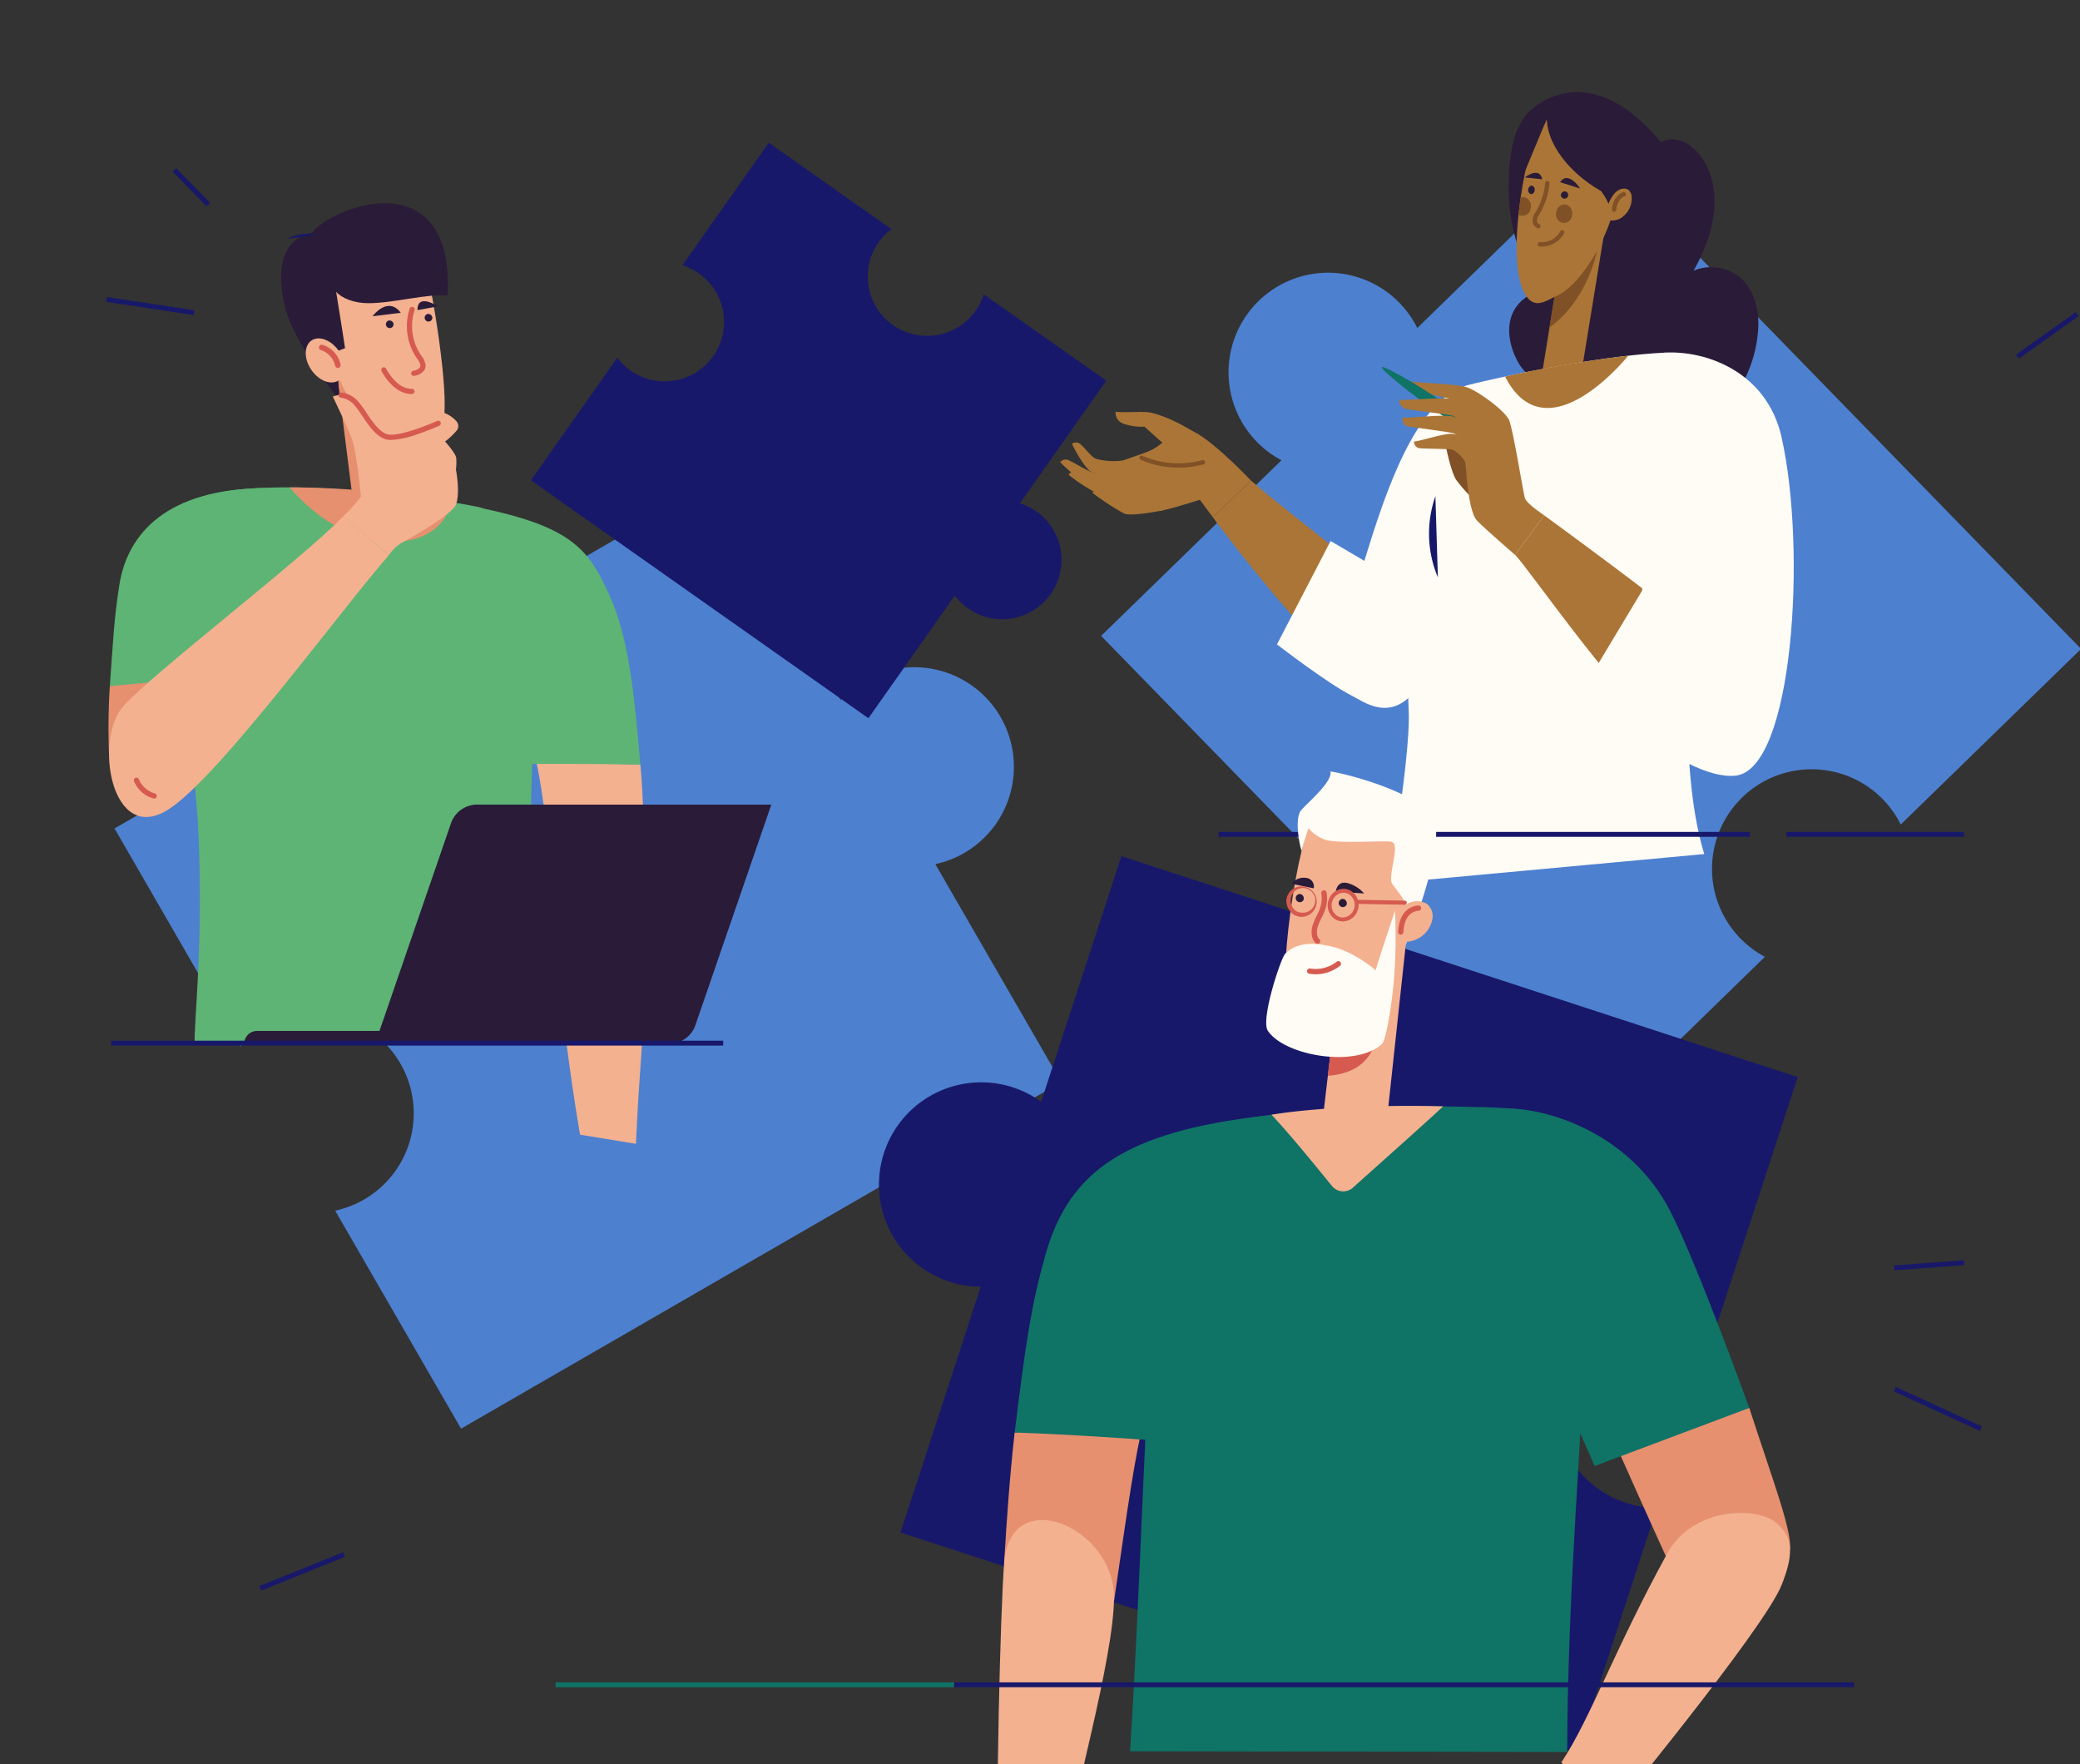 <?xml version="1.0" encoding="UTF-8"?>
<svg xmlns="http://www.w3.org/2000/svg" xmlns:xlink="http://www.w3.org/1999/xlink" width="470.442" height="399" viewBox="0 0 470.442 399">
  <rect x="0" y="0" width="470.442" height="399" fill="#333333" stroke="none"/>
  <defs>
    <clipPath id="clip-path">
      <rect id="Rectangle_515" data-name="Rectangle 515" width="470.442" height="399" fill="#fff"></rect>
    </clipPath>
  </defs>
  <g id="design_1_" data-name="design (1)" clip-path="url(#clip-path)">
    <path id="Path_289" data-name="Path 289" d="M393.591,212.192a22.519,22.519,0,1,1,36.31-25.721l40.787-39.717L361.341,34.459,320.552,74.176a22.519,22.519,0,1,0-30.719,29.914l-40.787,39.717L358.393,256.1l40.787-39.716a22.5,22.5,0,0,1-5.591-4.193Z" fill="#4d80cf"></path>
    <path id="Path_290" data-name="Path 290" d="M59.812,232.278a22.519,22.519,0,1,1,16,41.521l28.465,49.3,135.738-78.369-28.464-49.3A22.52,22.52,0,1,0,190.11,158.3L161.646,109,25.905,187.363l28.464,49.3a22.512,22.512,0,0,1,5.44-4.388Z" fill="#4d80cf"></path>
    <path id="Path_291" data-name="Path 291" d="M367.694,339.845a23.12,23.12,0,1,1,20.756-40.7L406.6,243.588l-152.966-49.98-18.152,55.56a23.12,23.12,0,1,0-13.674,41.845l-18.153,55.559,55.559,18.153A23.12,23.12,0,1,1,301.062,378.4l55.559,18.152,18.153-55.559a23.115,23.115,0,0,1-7.082-1.147Z" fill="#18186a"></path>
    <path id="Path_292" data-name="Path 292" d="M158.068,61.849A13.42,13.42,0,1,1,139.614,80.89l-19.545,27.729,76.342,53.811,19.545-27.73a13.419,13.419,0,1,0,14.721-20.885l19.545-27.729-27.73-19.544a13.418,13.418,0,1,1-20.883-14.722L173.88,32.275,154.335,60A13.361,13.361,0,0,1,158.068,61.849Z" fill="#18186a"></path>
    <path id="Path_293" data-name="Path 293" d="M39.851,38.013l-.8.774,7.676,7.882.8-.774Z" fill="#18186a"></path>
    <path id="Path_294" data-name="Path 294" d="M24.169,67.171,24,68.268l19.817,3,.166-1.1Z" fill="#18186a"></path>
    <path id="Path_295" data-name="Path 295" d="M77.611,351.047,58.658,358.7l.416,1.029,18.953-7.657Z" fill="#18186a"></path>
    <path id="Path_296" data-name="Path 296" d="M469.474,70.6l-13.495,9.615.643.9,13.5-9.615Z" fill="#18186a"></path>
    <path id="Path_297" data-name="Path 297" d="M428.794,313.65l-.464,1.008,19.484,8.962.464-1.008Z" fill="#18186a"></path>
    <path id="Path_298" data-name="Path 298" d="M444.164,285l-15.776,1.181.083,1.107,15.776-1.181Z" fill="#18186a"></path>
    <g id="Group_251" data-name="Group 251">
      <path id="Path_299" data-name="Path 299" d="M92.633,119.916,80.85,121.361,75.525,79.134l11.783-1.445Z" fill="#e6906f"></path>
      <path id="Path_300" data-name="Path 300" d="M79.849,91.956c2.129,2.6,4.61,6.5,10.431,9.308l.81,6.426a14.321,14.321,0,0,1-6.831-4.382c-3.527-4.046-4.432-11.376-4.412-11.352Z" fill="#d65a50"></path>
      <path id="Path_301" data-name="Path 301" d="M71.994,62.331c2.051-9.293,22.578-8.68,22.578-8.68,2.335,6.274,6.1,28.551,6,38.046-.065,6.148-.85,9.249-4.9,9.923-4.144.691-10.844-1.651-15.924-10.1-6.245-10.382-8.966-23.677-7.75-29.194Z" fill="#f3b190"></path>
      <path id="Path_302" data-name="Path 302" d="M70.57,52.594c4.892-6.117,32.217-16.189,30.672,14.258C96.7,66.35,89.231,68.536,83.4,68.57c-3.229.02-6.017-1.07-7.371-2.577.965,5.8,2.009,12.751,2.009,12.751L76,79.5S76.534,88.429,77,90.84C74.123,87.007,66.644,77,64.8,70.6,62.922,64.1,62.132,54.474,70.57,52.594Z" fill="#2a1b38"></path>
      <path id="Path_303" data-name="Path 303" d="M76.644,79.389c1.7,2.49,1.673,5.46-.049,6.632s-4.492.1-6.188-2.388-1.674-5.46.049-6.632S74.948,76.9,76.644,79.389Z" fill="#f3b190"></path>
      <path id="Path_304" data-name="Path 304" d="M76.415,83.2a.63.63,0,0,1-.615-.5,4.811,4.811,0,0,0-3.247-3.527.628.628,0,0,1,.36-1.2,6.017,6.017,0,0,1,4.117,4.472.628.628,0,0,1-.486.743A.649.649,0,0,1,76.415,83.2Z" fill="#d65a50"></path>
      <path id="Path_305" data-name="Path 305" d="M94.424,70.132l4.6-.841S94.4,66.153,94.424,70.132Z" fill="#2a1b38"></path>
      <path id="Path_306" data-name="Path 306" d="M90.644,70.742l-6.381.779S87.692,66.823,90.644,70.742Z" fill="#2a1b38"></path>
      <path id="Path_307" data-name="Path 307" d="M89.015,73.313a.868.868,0,1,1-1.034-.832A.943.943,0,0,1,89.015,73.313Z" fill="#2a1b38"></path>
      <path id="Path_308" data-name="Path 308" d="M97.782,71.834A.868.868,0,1,1,96.748,71,.943.943,0,0,1,97.782,71.834Z" fill="#2a1b38"></path>
      <path id="Path_309" data-name="Path 309" d="M93.073,89.106c-4.144,0-6.667-4.972-6.774-5.185a.584.584,0,1,1,1.045-.521c.022.044,2.311,4.536,5.731,4.536h.082a.585.585,0,1,1,.024,1.17Z" fill="#d65a50"></path>
      <path id="Path_310" data-name="Path 310" d="M93.571,85.011a.585.585,0,0,1-.069-1.165,2.287,2.287,0,0,0,1.418-.695.732.732,0,0,0,.153-.581,3.743,3.743,0,0,0-.752-1.483l-.033-.049A12.824,12.824,0,0,1,92.65,69.81a.584.584,0,1,1,1.123.324A11.689,11.689,0,0,0,95.249,80.37l.033.049a4.743,4.743,0,0,1,.952,1.989,1.9,1.9,0,0,1-.384,1.456A3.424,3.424,0,0,1,93.645,85c-.024,0-.047,0-.071,0Z" fill="#d65a50"></path>
      <path id="Path_311" data-name="Path 311" d="M71.34,53.078a9.351,9.351,0,0,0-6.348.954Z" fill="#18186a"></path>
      <path id="Path_312" data-name="Path 312" d="M50.246,111.263c15.361-2.761,42.955.484,57.5,3.3,11.257,2.177,13.723,26.156,13.35,38.512-.919,30.406-3.143,52.081,3.32,83.111H44.044c-.253-5.118,1.913-21.034.886-46.8C43.827,161.728,32.459,114.459,50.246,111.263Z" fill="#5db475"></path>
      <path id="Path_313" data-name="Path 313" d="M121.219,172.124s1.527,4.2,5.1,37.888L146.128,198.8c-.551-13.532-.74-20.02-1.294-25.859Z" fill="#f3b190"></path>
      <path id="Path_314" data-name="Path 314" d="M140.454,191.715c-6.45.475-12.238,7.739-13.982,16.14-1.419,13.445,4.716,48.759,4.716,48.759l12.651,2.066s.339-8.21.963-16.635c.9-12.122,1.54-29.432,1.476-39.026-.078-11.515-2.217-11.57-5.826-11.3Z" fill="#f3b190"></path>
      <path id="Path_315" data-name="Path 315" d="M102.773,113.744c26.014,4.563,30.061,9.677,35.183,21.12,4.084,9.122,5.44,20.892,6.876,38.077-17.143-.393-38.452-.038-38.452-.038l-3.607-59.157Z" fill="#5db475"></path>
      <path id="Path_316" data-name="Path 316" d="M101.762,113.5c-1.032,10.773-21.143,14.451-36.25-3.287A211.29,211.29,0,0,1,101.762,113.5Z" fill="#e6906f"></path>
      <path id="Path_317" data-name="Path 317" d="M24.842,155.161a148.482,148.482,0,0,0-.18,15.494l21.817-2.239.391-20.781-22.028,7.528Z" fill="#e6906f"></path>
      <path id="Path_318" data-name="Path 318" d="M59.386,110.388C37.92,110.737,28.871,120.456,27,132.254c-1.267,8.006-1.458,13.468-2.16,22.907l32.721-2.967,1.82-41.808Z" fill="#5db475"></path>
      <path id="Path_319" data-name="Path 319" d="M77.628,116.769a32.679,32.679,0,0,0,4-4.441S80.695,102.2,79.563,99.2s-4.286-9.5-4.286-9.5a4.4,4.4,0,0,1,4.734.808C81.9,92.369,84.4,97.9,87.418,98.772s12.746-3.615,12.746-3.615l.3-1.785a7.072,7.072,0,0,1,2.8,1.933,1.639,1.639,0,0,1,.062,2.031,17.309,17.309,0,0,1-2.657,2.51s2.275,2.506,2.513,3.662a13.7,13.7,0,0,1-.06,2.712s1.047,5.34-.029,7.928c-1.039,2.5-11.716,8.327-11.716,8.327a8.8,8.8,0,0,0-3.4,3.059L77.63,116.767Z" fill="#f3b190"></path>
      <path id="Path_320" data-name="Path 320" d="M87.965,125.536c-10.88,12.418-38.25,50-49.784,57.468-13.077,8.463-17.03-15.842-10.267-23.317,7.109-7.857,40.354-33.186,49.711-42.92l10.338,8.767Z" fill="#f3b190"></path>
      <path id="Path_321" data-name="Path 321" d="M34.869,180.6a.575.575,0,0,1-.153-.02,6.744,6.744,0,0,1-4.4-3.9.592.592,0,1,1,1.118-.386,5.556,5.556,0,0,0,3.587,3.14.593.593,0,0,1-.153,1.165Z" fill="#d65a50"></path>
      <path id="Path_322" data-name="Path 322" d="M88.473,99.491a4.482,4.482,0,0,1-1.223-.146c-2.193-.635-3.9-3.165-5.4-5.4a18.916,18.916,0,0,0-2-2.657,5.1,5.1,0,0,0-2.7-1.354.593.593,0,1,1,.031-1.185,6.1,6.1,0,0,1,3.5,1.691,19.327,19.327,0,0,1,2.148,2.843c1.392,2.064,2.967,4.406,4.747,4.921,2.3.664,8.915-1.94,11.27-3a.593.593,0,1,1,.486,1.081c-.022.009-2.222,1-4.763,1.862a20.618,20.618,0,0,1-6.1,1.343Z" fill="#d65a50"></path>
    </g>
    <path id="Path_323" data-name="Path 323" d="M174.451,181.965H107.912A6.26,6.26,0,0,0,102,186.187l-17.17,49.862h66.539a6.26,6.26,0,0,0,5.917-4.222Z" fill="#2a1b38"></path>
    <path id="Path_324" data-name="Path 324" d="M142.424,233.155H58.134a2.891,2.891,0,0,0-2.892,2.892h87.182Z" fill="#2a1b38"></path>
    <g id="Group_252" data-name="Group 252">
      <path id="Path_325" data-name="Path 325" d="M375.686,32.233c5.9-3.955,19.14,8.352,7.346,28.977a10.445,10.445,0,0,1,11.1,2.042c2.652,2.737,3.582,6.53,3.562,10.2A29.285,29.285,0,0,1,393,88.536a50.691,50.691,0,0,1-11.244,12.351,50.971,50.971,0,0,1-18.63-4.321c-5.524-2.495-16.848-9.577-19.669-14.471s-4.208-13.33,5-16.51c-4.495-5.085-7.082-14.921-7.209-21.48-.086-4.479-.162-14.875,5.109-19.322,1.618-1.365,13.654-11.541,29.328,7.448Z" fill="#2a1b38"></path>
      <path id="Path_326" data-name="Path 326" d="M368.489,26.116c4.828,4.556,8.439,19.906,2.806,27.275-2.324,3.043-8.609,6.792-13.712,7.766.85-12.309,2.943-26.8,10.906-35.043Z" fill="#2a1b38"></path>
      <path id="Path_327" data-name="Path 327" d="M356.342,92.484l6.35-38.99-8.646-1.408-6.35,38.99Z" fill="#aa7536"></path>
      <path id="Path_328" data-name="Path 328" d="M361.22,56.662c-1.458,6.6-5.238,13.505-10.771,17.385l1.112-6.88C354.955,65.82,358.386,61.787,361.22,56.662Z" fill="#805126"></path>
      <path id="Path_329" data-name="Path 329" d="M344.86,66.421c1.827,3.271,4.144,1.96,5.516,1.343,5.988-2.7,11.521-10.021,14.513-19.848,1.742-5.72,1.529-7.1,2.077-13.066-3.917-5.245-11.887-11.082-18.395-9.637-4.252,12.267-7.91,33.687-3.711,41.211Z" fill="#aa7536"></path>
      <path id="Path_330" data-name="Path 330" d="M352.853,41.2l4.545,1.438S354.708,38.458,352.853,41.2Z" fill="#2a1b38"></path>
      <path id="Path_331" data-name="Path 331" d="M353.033,44.036a.825.825,0,1,0,1.032-.735A.9.9,0,0,0,353.033,44.036Z" fill="#2a1b38"></path>
      <path id="Path_332" data-name="Path 332" d="M348.8,40.545l-3.931-.417S348.19,37.511,348.8,40.545Z" fill="#2a1b38"></path>
      <path id="Path_333" data-name="Path 333" d="M347.105,43.006c-.049.526-.415.923-.819.886a.867.867,0,0,1-.644-1.019c.049-.526.415-.921.819-.885A.867.867,0,0,1,347.105,43.006Z" fill="#2a1b38"></path>
      <path id="Path_334" data-name="Path 334" d="M347.942,51.64a.478.478,0,0,1-.242-.064,1.964,1.964,0,0,1-1.021-1.23A3.08,3.08,0,0,1,347.3,48a15.437,15.437,0,0,0,2.18-6.647.49.49,0,1,1,.972.12,16.37,16.37,0,0,1-2.322,7.051,2.3,2.3,0,0,0-.5,1.585,1.043,1.043,0,0,0,.557.619.489.489,0,0,1-.244.914Z" fill="#805126"></path>
      <path id="Path_335" data-name="Path 335" d="M354.274,46.289a1.885,1.885,0,0,0-2.242,1.551,2.076,2.076,0,0,0,1.247,2.548,1.885,1.885,0,0,0,2.242-1.551A2.076,2.076,0,0,0,354.274,46.289Z" fill="#805126"></path>
      <path id="Path_336" data-name="Path 336" d="M346.179,47.2a2.075,2.075,0,0,0-1.247-2.548,1.559,1.559,0,0,0-1,.053c-.189,1.276-.348,2.546-.484,3.8a1.586,1.586,0,0,0,.489.246,1.885,1.885,0,0,0,2.241-1.551Z" fill="#805126"></path>
      <path id="Path_337" data-name="Path 337" d="M364.449,49.289c-.126-8.76-13.077-12.482-14.591-22.359-.894,1.9-5.04,12.167-5.754,13.7.361-3.707,2.8-13.889,3.959-15.9C355.181,19.493,384.331,21.273,364.449,49.289Z" fill="#2a1b38"></path>
      <path id="Path_338" data-name="Path 338" d="M364.7,44.367c1.285-1.966,2.9-1.92,3.593-1.434a2.281,2.281,0,0,1,.759,1.827,5.258,5.258,0,0,1-2.011,4.248,3.629,3.629,0,0,1-3.966.462A9.583,9.583,0,0,1,364.7,44.367Z" fill="#aa7536"></path>
      <path id="Path_339" data-name="Path 339" d="M365.071,47.9h-.047a.49.49,0,0,1-.442-.533,5.085,5.085,0,0,1,1.239-3.047,3.322,3.322,0,0,1,1.258-.854.49.49,0,1,1,.349.917,2.327,2.327,0,0,0-.884.6,4.136,4.136,0,0,0-.985,2.475.49.49,0,0,1-.488.444Z" fill="#805126"></path>
      <path id="Path_340" data-name="Path 340" d="M349.856,26.931c.194,6.863,6.81,13.512,13.106,16.715Z" fill="#2a1b38"></path>
      <path id="Path_341" data-name="Path 341" d="M323.141,94.919l-16.4,38.778,5.591,20.856c11.341-2.526,22.272-27.557,32.419-44.08L323.141,94.917Z" fill="#e6906f"></path>
      <path id="Path_342" data-name="Path 342" d="M282.947,108.69S271.437,96.5,267.968,97.127s-4.485,3.334-8.114,4.9c-1.19.512-5.911,2.11-5.911,2.11l-2.328,8.612s8.57,3.214,11.066,2.741,8.689-2.457,8.689-2.457l2.941,3.944,8.638-8.285Z" fill="#aa7536"></path>
      <path id="Path_343" data-name="Path 343" d="M266.564,105.761a21.528,21.528,0,0,1-8.58-1.78.489.489,0,0,1,.39-.9,20.571,20.571,0,0,0,13.55.988.49.49,0,1,1,.258.945,21.408,21.408,0,0,1-5.618.748Z" fill="#805126"></path>
      <path id="Path_344" data-name="Path 344" d="M269.9,97.6s-5.47-3.511-10.062-4.357c-1.27-.233-7.378.162-7.513-.191a2.588,2.588,0,0,0,1.531,2.67,12.2,12.2,0,0,0,5,.775l6.316,5.691,4.73-4.59Z" fill="#aa7536"></path>
      <path id="Path_345" data-name="Path 345" d="M282.948,108.69c7.71,6.7,21.67,17,27.3,22.457s8.223,25.228-.062,23.388c-9.85-2.186-35.875-37.557-35.875-37.557l8.638-8.285Z" fill="#aa7536"></path>
      <path id="Path_346" data-name="Path 346" d="M253.945,104.136a15.191,15.191,0,0,1-6.04-.373c-1.271-.492-2.867-3.012-3.884-3.535a1.55,1.55,0,0,0-1.562.131c.428,1.036,2.606,5.02,4.039,6.143,1.379,1.083,8,1.123,8,1.123Z" fill="#aa7536"></path>
      <path id="Path_347" data-name="Path 347" d="M254.137,107.516s-5.624-.344-6.949-.67-4.708-2.546-5.8-2.881a1.552,1.552,0,0,0-1.591.573,39.36,39.36,0,0,0,5.491,4.587c1.507.895,8.556,1.059,8.556,1.059Z" fill="#aa7536"></path>
      <path id="Path_348" data-name="Path 348" d="M256.277,108.735s-5.628.286-6.98.111-4.963-2-6.086-2.215a1.55,1.55,0,0,0-1.516.748,39.631,39.631,0,0,0,5.971,3.944c1.6.721,9.03,1.209,9.03,1.209l-.419-3.8Z" fill="#aa7536"></path>
      <path id="Path_349" data-name="Path 349" d="M262.3,112.577s-5.378,1.056-6.729.876-5.1-2.474-6.215-2.705a2.326,2.326,0,0,0-2.295.688,57.045,57.045,0,0,0,7.187,4.705c1.594.728,8.66-.695,8.66-.695l-.608-2.867Z" fill="#aa7536"></path>
      <path id="Path_350" data-name="Path 350" d="M300.946,122.349l-12.132,23.386s11.437,8.834,16.966,11.619c2.665,1.343,8.514,5.926,14.167-1,10.793-13.219,25.31-41.237,25.31-41.237l-13.084-28.06c-11.911,3.262-18.612,23.586-23.594,39.781l-7.633-4.492Z" fill="#fffbf5"></path>
      <path id="Path_351" data-name="Path 351" d="M315.148,119.428c.408-5,4.5-16.759,7.992-24.509a14.377,14.377,0,0,1,9.755-8.054c14.424-3.467,32.708-6.625,43.527-7.1,4.539-.2,13.137,5.216,11.166,14.879-.437,2.142-11.636,67.63-2.121,98.505L313.6,199.8c1.18-2.621,5.255-29.358,5.029-38.234C318.076,140.082,314.666,125.345,315.148,119.428Z" fill="#fffbf5"></path>
      <path id="Path_352" data-name="Path 352" d="M334.342,113.948a38.086,38.086,0,0,1-4.98-5.408c-1.367-2.138-2.6-8.843-2.6-8.843l8.791-.306-1.21,14.555Z" fill="#805126"></path>
      <path id="Path_353" data-name="Path 353" d="M342,99.666A34.032,34.032,0,0,0,341.3,95c-1-2.231-7.049-6.554-9.472-7.4-2.4-.832-11.186-1.005-12.553-1.3a1.77,1.77,0,0,0,1.165,2.068c1.24.528,9.461,2.111,9.934,2.408S342,99.666,342,99.666Z" fill="#aa7536"></path>
      <path id="Path_354" data-name="Path 354" d="M325.285,93.332c-3.372-2.308-6.341-4.517-8.417-6.221s-4.525-3.775-4.323-4.071,3.018,1.239,5.36,2.557,5.475,3.287,8.847,5.6,6.341,4.517,8.416,6.221,1.76,1.882,1.556,2.177-.251.654-2.593-.664S328.656,95.64,325.285,93.332Z" fill="#0f7366"></path>
      <path id="Path_355" data-name="Path 355" d="M340.539,101.187s-.579-4.066-1.214-4.559-7.393-5.753-9.892-6.334c-2.4-.559-11.4.26-12.968.151a2.062,2.062,0,0,0,1.56,2.044c1.729.328,10.127,1.3,10.631,1.545s11.881,7.154,11.881,7.154Z" fill="#aa7536"></path>
      <path id="Path_356" data-name="Path 356" d="M339.414,105.412s1.256-4.268.621-4.76-8.871-5.884-11.374-6.45c-2.431-.548-9.058.326-11.484.266,0,0-.191,1.842,1.514,2.04,1.243.144,9.7,1.272,10.2,1.514s10.52,7.39,10.52,7.39Z" fill="#aa7536"></path>
      <path id="Path_357" data-name="Path 357" d="M333.031,111.407s5.613-8.467,5.005-8.758-7.5-4.485-9.655-4.534c-2.1-.049-6.57,1.5-8.549,1.751a1.424,1.424,0,0,0,1.269,1.505c.768.088,6.8.173,7.256.277.623.142,2.925,1.876,3.131,3.3a46.553,46.553,0,0,0,1.543,6.458Z" fill="#aa7536"></path>
      <path id="Path_358" data-name="Path 358" d="M341.3,95c.97,2.186,3.223,16.588,3.6,17.676.46,1.314,4.341,3.859,4.341,3.859l-6.569,8.96s-7.058-6.092-8.654-7.817c-2.359-2.552-2.685-16.029-2.685-16.029-.4-1.131-3.693-6.238-3.693-6.238S340.191,92.935,341.3,95Z" fill="#aa7536"></path>
      <path id="Path_359" data-name="Path 359" d="M349.241,116.536s28.98,21.134,33.225,25.375c5.933,5.928,6.415,28.464-4.43,24.407-8.54-3.2-32.934-38.729-35.364-40.824l6.569-8.96Z" fill="#aa7536"></path>
      <path id="Path_360" data-name="Path 360" d="M402.937,98.852c5.737,25.415,2.668,75.123-10.369,76.559-12.089,1.332-34.113-20.268-34.113-20.268L371.39,133.6s3.531-44.649,5.036-53.84c9.168-.595,23.14,4.146,26.513,19.087Z" fill="#fffbf5"></path>
      <path id="Path_361" data-name="Path 361" d="M324.65,112.226a25.488,25.488,0,0,0,.557,18.339Z" fill="#18186a"></path>
      <path id="Path_362" data-name="Path 362" d="M348.858,55.775a4.707,4.707,0,0,1-.684-.051.49.49,0,0,1,.151-.968,4.721,4.721,0,0,0,4.577-2.448.49.49,0,1,1,.845.495,5.878,5.878,0,0,1-4.887,2.972Z" fill="#805126"></path>
      <path id="Path_363" data-name="Path 363" d="M368.254,80.45s-18.423,23.085-27.845,4.714A277.879,277.879,0,0,1,368.254,80.45Z" fill="#aa7536"></path>
    </g>
    <path id="Path_364" data-name="Path 364" d="M163.566,235.356H25.133v1.11H163.566Z" fill="#18186a"></path>
    <path id="Path_365" data-name="Path 365" d="M395.785,188.14H275.591v1.109H395.785Z" fill="#18186a"></path>
    <path id="Path_366" data-name="Path 366" d="M444.2,188.14H404.051v1.109H444.2Z" fill="#18186a"></path>
    <path id="Path_367" data-name="Path 367" d="M215.808,380.466H125.656v1.109h90.152Z" fill="#0f7366"></path>
    <g id="Group_253" data-name="Group 253">
      <path id="Path_368" data-name="Path 368" d="M318.43,209.14l-5,46.489-14.449-.833,5.531-47.36Z" fill="#f3b190"></path>
      <path id="Path_369" data-name="Path 369" d="M304.512,207.436l13.918,1.7s-3.819,15.909-5.437,20.7c-1.78,5.271-2.087,12.646-12.669,13.459l4.188-35.869Z" fill="#d65a50"></path>
      <path id="Path_370" data-name="Path 370" d="M297.761,182.514c5.183-4.894,17.478-3.671,21.5,3.524,2.217,11.272-1.516,35.942-6.416,42.371-4.97,6.523-18.652,8.967-21.473.924C288.835,222.093,293.114,190.452,297.761,182.514Z" fill="#f3b190"></path>
      <path id="Path_371" data-name="Path 371" d="M308.516,202.051l-6.4-.379s.189-2.439,2.5-2A7.56,7.56,0,0,1,308.516,202.051Z" fill="#2a1b38"></path>
      <path id="Path_372" data-name="Path 372" d="M292.179,199.876l4.949,1.017a1.965,1.965,0,0,0-1.924-2.375,3.239,3.239,0,0,0-3.025,1.36Z" fill="#2a1b38"></path>
      <path id="Path_373" data-name="Path 373" d="M304.576,204.566a.927.927,0,1,1-.717-1.263A1.038,1.038,0,0,1,304.576,204.566Z" fill="#2a1b38"></path>
      <path id="Path_374" data-name="Path 374" d="M294.851,203.456a.927.927,0,1,1-.717-1.263A1.038,1.038,0,0,1,294.851,203.456Z" fill="#2a1b38"></path>
      <path id="Path_375" data-name="Path 375" d="M294.385,192.4c.941-3.371,1.562-5.1,1.562-5.1a8.641,8.641,0,0,0,4.237,2.747c3.86.74,12.762.007,14.466.318,2.1.382-.373,6.272.029,9.015.131.892,2.841,3.323,3.249,5.413a22.069,22.069,0,0,1,.018,8.825c2.142-4.9,8.552-22.445,6.461-28.054s-18.013-10.214-23.493-11.11c.526,2.295-4.969,6.9-6.576,8.713-1.691,1.909-.342,8.279.047,9.231Z" fill="#fffbf5"></path>
      <path id="Path_376" data-name="Path 376" d="M298,213.446a.6.6,0,0,1-.391-.144c-1.083-.928-1.136-2.724-.71-4.093a13.783,13.783,0,0,1,.876-2.04c.238-.481.464-.936.648-1.416a6.916,6.916,0,0,0,.429-3.733.6.6,0,0,1,1.192-.144,8.058,8.058,0,0,1-.5,4.308c-.2.528-.452,1.03-.692,1.514a13.055,13.055,0,0,0-.806,1.864c-.308.99-.288,2.279.346,2.823a.6.6,0,0,1-.39,1.054Z" fill="#d65a50"></path>
      <path id="Path_377" data-name="Path 377" d="M315.742,207.848c.724-2.166,2.133-3.646,3.962-3.955a4.348,4.348,0,0,1,2.965.482,3.576,3.576,0,0,1,1.269,3.644,6.291,6.291,0,0,1-3.8,4.519C315.829,214.245,314.965,210.172,315.742,207.848Z" fill="#f3b190"></path>
      <path id="Path_378" data-name="Path 378" d="M316.818,211.377h-.033a.6.6,0,0,1-.566-.632c.2-3.6,1.817-5.717,4.552-5.971a.6.6,0,0,1,.111,1.195c-2.131.2-3.3,1.824-3.465,4.84a.6.6,0,0,1-.6.566Z" fill="#d65a50"></path>
      <path id="Path_379" data-name="Path 379" d="M290.656,215.714c2.249-2.253,5.489-2.705,9.475-1.864,4.017.674,7.917,3.009,11.013,5.584.646-2.424,4.374-13.465,4.374-13.465a129.323,129.323,0,0,1-.228,15.485c-.6,6.489-1.811,13.8-2.761,14.672-5.93,5.429-22.013,2.655-25.779-3.018-1.678-2.53,2.945-16.426,3.906-17.389Z" fill="#fffbf5"></path>
      <path id="Path_380" data-name="Path 380" d="M297.563,220.337a8.61,8.61,0,0,1-1.434-.12.6.6,0,1,1,.2-1.183,7.663,7.663,0,0,0,5.995-1.547.6.6,0,0,1,.75.937A8.9,8.9,0,0,1,297.563,220.337Z" fill="#d65a50"></path>
      <path id="Path_381" data-name="Path 381" d="M294.35,207.345h-.107a3.263,3.263,0,0,1-2.4-1.194,3.887,3.887,0,0,1-.9-2.657,3.44,3.44,0,1,1,3.407,3.851Zm-2.435-3.82a2.926,2.926,0,0,0,.668,2,2.308,2.308,0,0,0,1.691.85,2.783,2.783,0,1,0-2.361-2.845Z" fill="#d65a50"></path>
      <path id="Path_382" data-name="Path 382" d="M303.7,208.388a3.27,3.27,0,0,1-1.493-.36,3.725,3.725,0,0,1-1.543-4.9,3.65,3.65,0,0,1,2.117-1.93,3.3,3.3,0,0,1,2.586.175,3.726,3.726,0,0,1,1.543,4.9A3.654,3.654,0,0,1,304.8,208.2,3.383,3.383,0,0,1,303.7,208.388Zm.171-6.485a2.441,2.441,0,0,0-.8.135,2.756,2.756,0,0,0-1.6,1.465,2.824,2.824,0,0,0,1.139,3.726,2.4,2.4,0,0,0,1.891.127,2.756,2.756,0,0,0,1.6-1.465,2.825,2.825,0,0,0-1.139-3.727A2.387,2.387,0,0,0,303.875,201.9Z" fill="#d65a50"></path>
      <path id="Path_383" data-name="Path 383" d="M317.737,204.608h-.009l-10.906-.193a.462.462,0,0,1-.453-.471.469.469,0,0,1,.471-.452l10.906.193a.462.462,0,0,1-.009.923Z" fill="#d65a50"></path>
      <path id="Path_384" data-name="Path 384" d="M258.9,320.547c-2.246,8.7-3.78,19.9-6.945,41.653l-24.842-8.807c.6-10.032,1.225-19.045,2.373-29.426l29.412-3.42Z" fill="#e6906f"></path>
      <path id="Path_385" data-name="Path 385" d="M354.458,396.213c.151-36,2.821-64.766,6.2-127.321.472-8.758-9.777-17.551-18.537-18.175-4.756-.34-7.091-.342-13.252-.466-26.967-.55-47.188,2.02-55.589,4.612-8.917,2.752-10.338,16.126-11.392,27.63-3.269,35.706-3.511,69.1-6.3,113.571Z" fill="#0f7366"></path>
      <path id="Path_386" data-name="Path 386" d="M251.958,361.134c.062,13.856-10,48.353-11.055,58.314l-15.046,1.6c-.735-10.227.4-56.957,1.256-67.653,1.438-18.015,24.769-8.074,24.842,7.744Z" fill="#f3b190"></path>
      <path id="Path_387" data-name="Path 387" d="M285.666,252.359c-30.961,3.649-43.778,12.391-49.151,31.212-3.13,10.96-4.481,19.571-7.025,40.4,20.228.675,44.027,2.806,44.027,2.806l12.152-74.414Z" fill="#0f7366"></path>
      <path id="Path_388" data-name="Path 388" d="M377.434,353.39s-4.949-10.777-13.9-30.952L395.64,318.4c5.513,16.975,9.644,27.652,9.22,32.08l-27.424,2.9Z" fill="#e6906f"></path>
      <path id="Path_389" data-name="Path 389" d="M363.509,411.4s35.475-42.955,39.441-52.936c2.453-6.177,3.065-10.671-1.307-14.162-4.559-3.64-18.8-3.458-24.516,6.945-11.925,21.69-17.414,37.424-23.977,47.311L363.509,411.4Z" fill="#f3b190"></path>
      <path id="Path_390" data-name="Path 390" d="M326.417,250.209c-6.729,6.212-15.991,14.373-20.4,18.374a3.275,3.275,0,0,1-4.736-.344c-3.287-4-9.346-11.536-13.7-16.137,9.91-1.665,26.243-2.275,38.831-1.891Z" fill="#f3b190"></path>
      <path id="Path_391" data-name="Path 391" d="M342.115,250.719c10.276.508,27.209,6.781,35.614,23.111,6.072,11.8,17.91,44.578,17.91,44.578L360.67,331.544l-25.3-57.567s3.542-11.293,6.752-23.258Z" fill="#0f7366"></path>
    </g>
    <path id="Path_392" data-name="Path 392" d="M419.363,380.466H215.807v1.109H419.363Z" fill="#18186a"></path>
  </g>
</svg>
